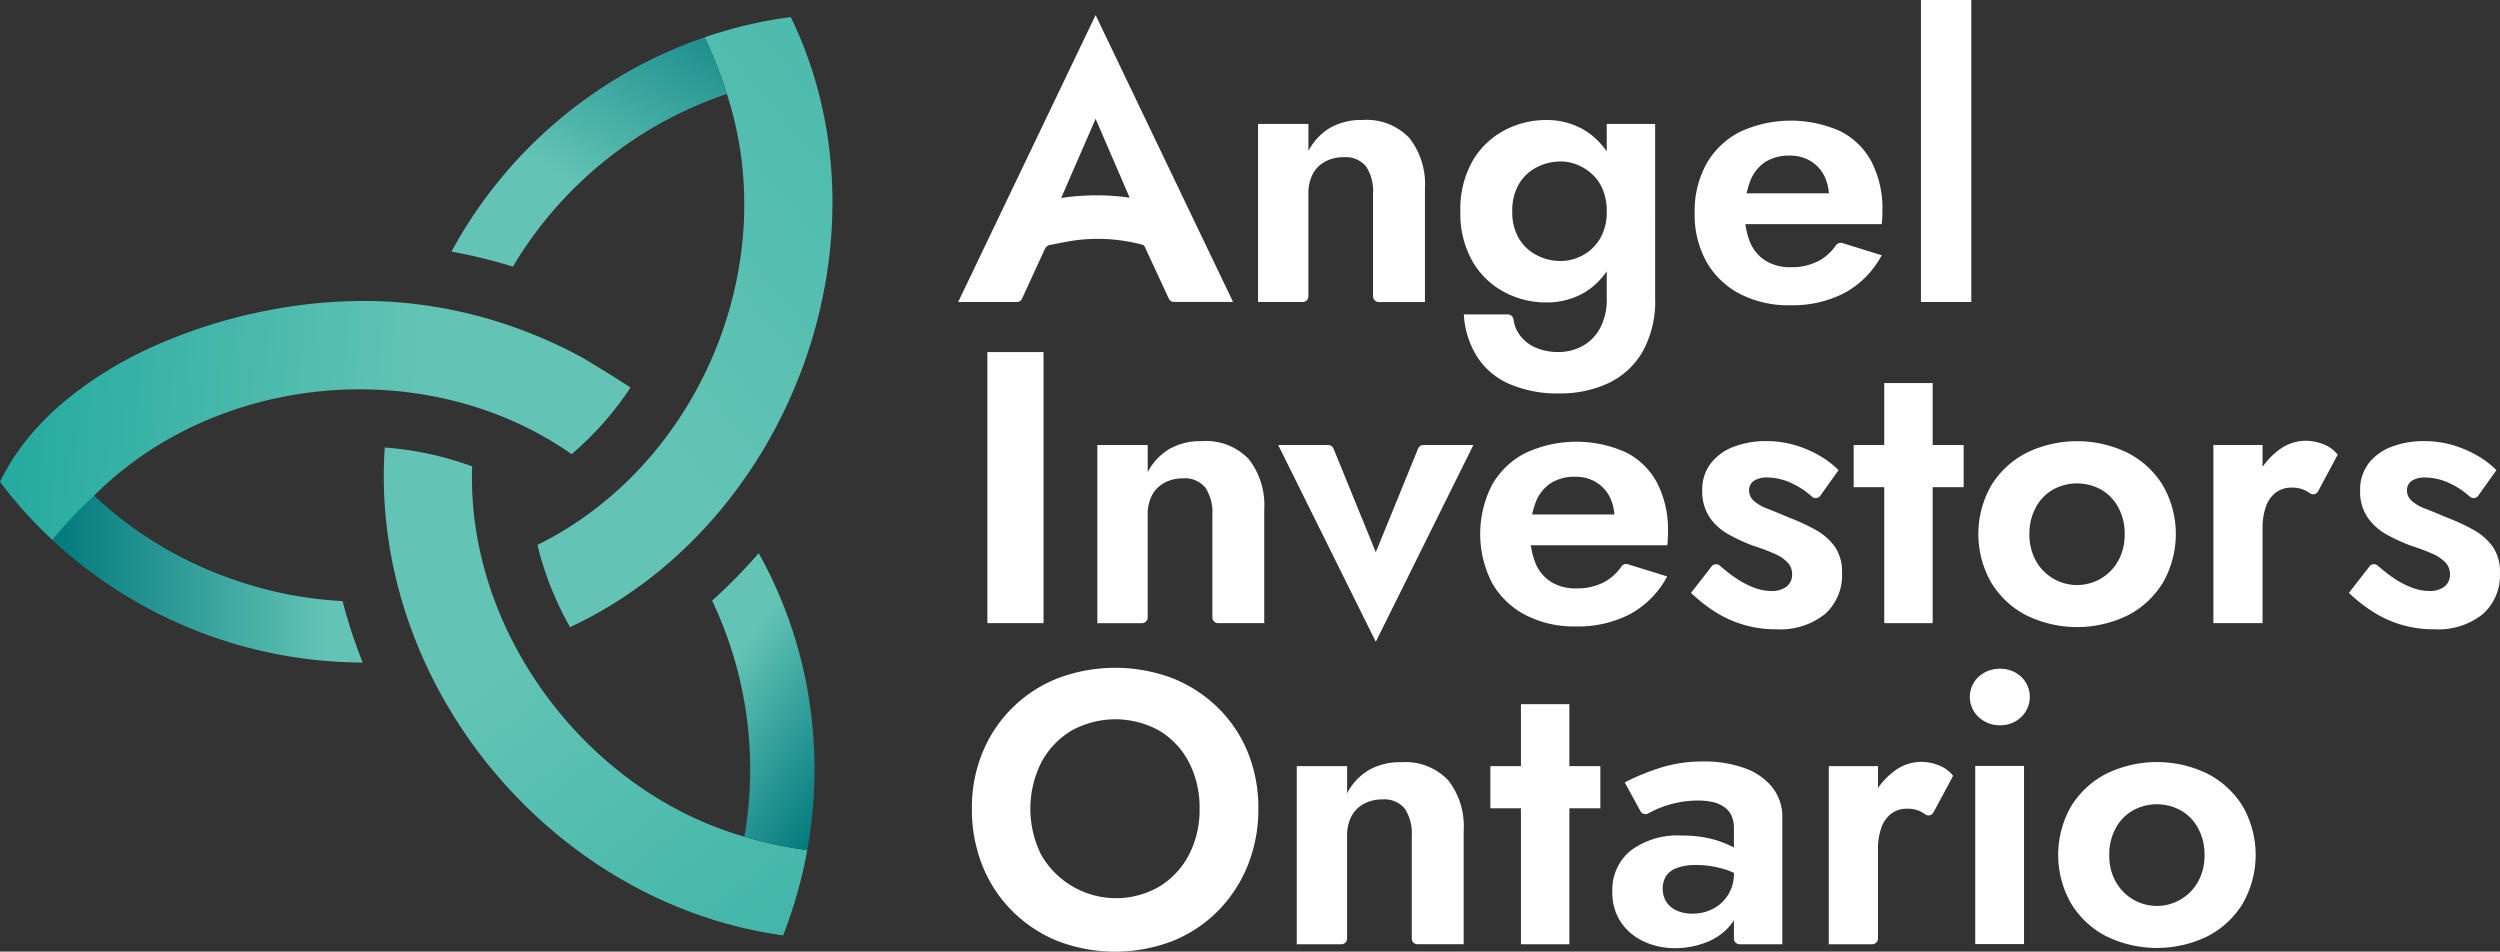 <svg xmlns="http://www.w3.org/2000/svg" xmlns:xlink="http://www.w3.org/1999/xlink" width="213.468" height="81.255" viewBox="0 0 213.468 81.255">
  <rect x="0" y="0" width="213.468" height="81.255" fill="#333333" stroke="none"/>
  <defs>
    <linearGradient id="linear-gradient" y1="0.5" x2="1" y2="0.5" gradientUnits="objectBoundingBox">
      <stop offset="0" stop-color="#01797d"/>
      <stop offset="0.888" stop-color="#63c4b5"/>
    </linearGradient>
    <linearGradient id="linear-gradient-2" x1="1.772" y1="-1.182" x2="0.402" y2="0.778" gradientUnits="objectBoundingBox">
      <stop offset="0" stop-color="#1fa89d"/>
      <stop offset="0.993" stop-color="#63c4b5"/>
    </linearGradient>
    <linearGradient id="linear-gradient-3" x1="1.099" y1="-0.293" x2="0.442" y2="0.641" gradientUnits="objectBoundingBox">
      <stop offset="0" stop-color="#01797d"/>
      <stop offset="1" stop-color="#63c4b5"/>
    </linearGradient>
    <linearGradient id="linear-gradient-4" x1="1.333" y1="1.767" x2="0.37" y2="0.382" xlink:href="#linear-gradient-2"/>
    <linearGradient id="linear-gradient-5" x1="0.8" y1="1.074" x2="0.359" y2="0.159" xlink:href="#linear-gradient"/>
    <linearGradient id="linear-gradient-6" x1="-0.049" y1="0.49" x2="0.668" y2="0.508" gradientUnits="objectBoundingBox">
      <stop offset="0" stop-color="#1fa89d"/>
      <stop offset="0.994" stop-color="#63c4b5"/>
    </linearGradient>
  </defs>
  <g id="aio_logo_design-logo-full-color-rgb" transform="translate(-0.001)">
    <g id="type" transform="translate(81.814)">
      <path id="type_CompoundPathItem_" data-name="type &lt;CompoundPathItem&gt;" d="M90.421,1.24,78.684,25.74h5.01a.489.489,0,0,0,.444-.285l1.643-3.572c.108-.232.214-.464.323-.7a.594.594,0,0,1,.36-.3c.9-.177,1.8-.381,2.707-.468a14.794,14.794,0,0,1,5.223.428.5.5,0,0,1,.187.1l2.091,4.507a.486.486,0,0,0,.441.282h5.046ZM87.479,16.858,90.422,10.1l2.871,6.645.036.084a20.28,20.28,0,0,0-5.85.027Z" transform="translate(-78.684 0.049)" fill="#fff"/>
      <path id="type_CompoundPathItem_2" data-name="type &lt;CompoundPathItem&gt;" d="M112.537,13.826a2.241,2.241,0,0,0-1.918-.794,3.255,3.255,0,0,0-1.587.38,2.554,2.554,0,0,0-1.058,1.075,3.518,3.518,0,0,0-.363,1.653v8.768a.489.489,0,0,1-.489.489h-3.809V10.188h4.3V12.5a4.958,4.958,0,0,1,1.835-1.967,5.315,5.315,0,0,1,2.761-.678A5.034,5.034,0,0,1,116.24,11.4a6.363,6.363,0,0,1,1.323,4.282V25.4h-3.941a.489.489,0,0,1-.489-.489V16.14a3.818,3.818,0,0,0-.595-2.315Z" transform="translate(-77.704 0.392)" fill="#fff"/>
      <path id="type_CompoundPathItem_3" data-name="type &lt;CompoundPathItem&gt;" d="M120.953,13.379a6.828,6.828,0,0,1,2.711-2.629,7.528,7.528,0,0,1,3.571-.892,6.235,6.235,0,0,1,3.389.925,6.313,6.313,0,0,1,2.315,2.662,9.586,9.586,0,0,1,.843,4.216,9.608,9.608,0,0,1-.843,4.2,6.181,6.181,0,0,1-2.315,2.662,6.313,6.313,0,0,1-3.389.909,7.524,7.524,0,0,1-3.571-.892,6.825,6.825,0,0,1-2.711-2.629,8.221,8.221,0,0,1-1.025-4.249,8.292,8.292,0,0,1,1.025-4.282Zm3.027,13.077a.483.483,0,0,1,.48.413,2.944,2.944,0,0,0,.493,1.29,3.3,3.3,0,0,0,1.356,1.108,4.776,4.776,0,0,0,2.017.4,4.237,4.237,0,0,0,2-.5,3.743,3.743,0,0,0,1.521-1.521,5.2,5.2,0,0,0,.578-2.579V10.188h4.133V25.067a8.779,8.779,0,0,1-1.108,4.629,6.637,6.637,0,0,1-2.959,2.662,9.621,9.621,0,0,1-4.034.843,10.352,10.352,0,0,1-4.431-.843,6.215,6.215,0,0,1-2.728-2.381,7.589,7.589,0,0,1-1.075-3.521Zm.94-6.5a3.745,3.745,0,0,0,1.521,1.438,4.4,4.4,0,0,0,2.05.5,3.958,3.958,0,0,0,1.868-.48,3.827,3.827,0,0,0,1.488-1.421,4.385,4.385,0,0,0,.578-2.331,4.794,4.794,0,0,0-.331-1.852,3.681,3.681,0,0,0-.909-1.323,4.238,4.238,0,0,0-1.273-.81,3.766,3.766,0,0,0-1.422-.281,4.4,4.4,0,0,0-2.05.5,3.746,3.746,0,0,0-1.52,1.438,4.479,4.479,0,0,0-.561,2.331,4.409,4.409,0,0,0,.561,2.3Z" transform="translate(-77.043 0.392)" fill="#fff"/>
      <path id="type_CompoundPathItem_4" data-name="type &lt;CompoundPathItem&gt;" d="M162.048,0V25.789h-4.3V0Z" transform="translate(-75.537)" fill="#fff"/>
      <path id="type_CompoundPathItem_5" data-name="type &lt;CompoundPathItem&gt;" d="M85.879,28.913V52.058H81.085V28.913Z" transform="translate(-78.588 1.15)" fill="#fff"/>
      <path id="type_CompoundPathItem_6" data-name="type &lt;CompoundPathItem&gt;" d="M99.34,40.2a2.24,2.24,0,0,0-1.918-.794,3.253,3.253,0,0,0-1.587.38,2.55,2.55,0,0,0-1.058,1.075,3.512,3.512,0,0,0-.364,1.653v8.768a.489.489,0,0,1-.489.489H90.115V36.558h4.3v2.315a4.958,4.958,0,0,1,1.835-1.967,5.315,5.315,0,0,1,2.761-.678,5.034,5.034,0,0,1,4.034,1.537,6.362,6.362,0,0,1,1.322,4.282v9.721h-3.941a.489.489,0,0,1-.489-.489V42.51a3.815,3.815,0,0,0-.6-2.315Z" transform="translate(-78.229 1.441)" fill="#fff"/>
      <path id="type_CompoundPathItem_7" data-name="type &lt;CompoundPathItem&gt;" d="M109.691,36.849,113.3,45.7l3.612-8.854a.489.489,0,0,1,.453-.3h4.267l-8.332,16.8-8.332-16.8h4.267a.489.489,0,0,1,.453.3Z" transform="translate(-77.638 1.454)" fill="#fff"/>
      <path id="type_CompoundPathItem_8" data-name="type &lt;CompoundPathItem&gt;" d="M142.736,47.948a7.36,7.36,0,0,0,1.571.81,4.194,4.194,0,0,0,1.4.264,2.034,2.034,0,0,0,1.323-.38A1.276,1.276,0,0,0,147.5,47.6a1.436,1.436,0,0,0-.38-1.009,3.4,3.4,0,0,0-1.108-.744,18.245,18.245,0,0,0-1.852-.694,15.633,15.633,0,0,1-2.05-.942,4.829,4.829,0,0,1-1.637-1.455,3.937,3.937,0,0,1-.645-2.331,3.647,3.647,0,0,1,.727-2.3,4.441,4.441,0,0,1,1.967-1.422,7.607,7.607,0,0,1,2.761-.479,8.526,8.526,0,0,1,2.413.33,9.794,9.794,0,0,1,2.083.876,7.894,7.894,0,0,1,1.686,1.273l-1.552,2.178a.484.484,0,0,1-.717.085,6.77,6.77,0,0,0-1.583-1.073,5.034,5.034,0,0,0-2.232-.562,2.012,2.012,0,0,0-1.141.281.951.951,0,0,0-.414.843,1.157,1.157,0,0,0,.414.876,3.7,3.7,0,0,0,1.19.678q.776.3,1.769.728a17.382,17.382,0,0,1,2.265,1.041,5.094,5.094,0,0,1,1.669,1.438,3.723,3.723,0,0,1,.628,2.248,4.425,4.425,0,0,1-1.488,3.555,6.107,6.107,0,0,1-4.1,1.273,9.562,9.562,0,0,1-5.373-1.57,13.61,13.61,0,0,1-1.934-1.538l1.759-2.262a.487.487,0,0,1,.7-.071,12.841,12.841,0,0,0,1.4,1.093Z" transform="translate(-76.289 1.441)" fill="#fff"/>
      <path id="type_CompoundPathItem_9" data-name="type &lt;CompoundPathItem&gt;" d="M161.613,36.747v3.6h-9.39v-3.6Zm-2.645-5.29v20.5h-4.133v-20.5Z" transform="translate(-75.757 1.252)" fill="#fff"/>
      <path id="type_CompoundPathItem_10" data-name="type &lt;CompoundPathItem&gt;" d="M163.569,40a7.617,7.617,0,0,1,3.009-2.778,9.885,9.885,0,0,1,8.63,0A7.622,7.622,0,0,1,178.217,40a8.357,8.357,0,0,1,0,8.316,7.576,7.576,0,0,1-3.009,2.794,9.881,9.881,0,0,1-8.63,0,7.572,7.572,0,0,1-3.009-2.794,8.357,8.357,0,0,1,0-8.316Zm3.8,6.431a4.018,4.018,0,0,0,7.043,0,4.564,4.564,0,0,0,.545-2.265,4.66,4.66,0,0,0-.545-2.281,3.837,3.837,0,0,0-1.472-1.521,4.235,4.235,0,0,0-4.1,0,3.834,3.834,0,0,0-1.471,1.521,4.66,4.66,0,0,0-.545,2.282,4.565,4.565,0,0,0,.546,2.265Z" transform="translate(-75.35 1.441)" fill="#fff"/>
      <path id="type_CompoundPathItem_11" data-name="type &lt;CompoundPathItem&gt;" d="M185.963,51.768h-4.2V36.559h4.2Zm3.587-11.357a2.543,2.543,0,0,0-1.108-.215,2.165,2.165,0,0,0-1.355.43,2.571,2.571,0,0,0-.843,1.206,5.509,5.509,0,0,0-.281,1.868l-1.19-1.19a7.192,7.192,0,0,1,.694-3.224,6.164,6.164,0,0,1,1.818-2.248,3.819,3.819,0,0,1,2.315-.843,4.192,4.192,0,0,1,1.571.3,2.822,2.822,0,0,1,1.206.892L190.7,40.516a.481.481,0,0,1-.705.155,3.191,3.191,0,0,0-.442-.259Z" transform="translate(-74.582 1.44)" fill="#fff"/>
      <path id="type_CompoundPathItem_12" data-name="type &lt;CompoundPathItem&gt;" d="M196.761,47.948a7.359,7.359,0,0,0,1.57.81,4.2,4.2,0,0,0,1.405.264,2.034,2.034,0,0,0,1.323-.38,1.276,1.276,0,0,0,.463-1.042,1.436,1.436,0,0,0-.38-1.009,3.407,3.407,0,0,0-1.107-.744,18.231,18.231,0,0,0-1.852-.694,15.659,15.659,0,0,1-2.05-.942,4.831,4.831,0,0,1-1.636-1.455,3.933,3.933,0,0,1-.645-2.331,3.647,3.647,0,0,1,.727-2.3,4.441,4.441,0,0,1,1.967-1.422,7.6,7.6,0,0,1,2.761-.479,8.53,8.53,0,0,1,2.414.33,9.8,9.8,0,0,1,2.083.876,7.892,7.892,0,0,1,1.686,1.273l-1.552,2.178a.484.484,0,0,1-.717.085,6.771,6.771,0,0,0-1.583-1.073,5.032,5.032,0,0,0-2.232-.562,2.013,2.013,0,0,0-1.141.281.952.952,0,0,0-.413.843,1.158,1.158,0,0,0,.413.876,3.71,3.71,0,0,0,1.19.678q.777.3,1.769.728a17.328,17.328,0,0,1,2.265,1.041,5.092,5.092,0,0,1,1.67,1.438,3.726,3.726,0,0,1,.628,2.248,4.425,4.425,0,0,1-1.488,3.555,6.106,6.106,0,0,1-4.1,1.273,9.559,9.559,0,0,1-5.372-1.57,13.621,13.621,0,0,1-1.935-1.538l1.759-2.262a.487.487,0,0,1,.7-.071A12.884,12.884,0,0,0,196.761,47.948Z" transform="translate(-74.139 1.441)" fill="#fff"/>
      <path id="type_CompoundPathItem_13" data-name="type &lt;CompoundPathItem&gt;" d="M80.739,62.029A11.449,11.449,0,0,1,87.2,55.714a13.88,13.88,0,0,1,9.7,0,11.706,11.706,0,0,1,3.885,2.5,11.261,11.261,0,0,1,2.579,3.819,12.562,12.562,0,0,1,.909,4.844,12.717,12.717,0,0,1-.909,4.844,11.77,11.77,0,0,1-2.546,3.885,11.458,11.458,0,0,1-3.868,2.562,13.712,13.712,0,0,1-9.82,0A11.639,11.639,0,0,1,83.252,75.6a11.425,11.425,0,0,1-2.546-3.885,12.919,12.919,0,0,1-.893-4.844,12.359,12.359,0,0,1,.925-4.844Zm4.993,8.779a7.368,7.368,0,0,0,10.084,2.711,6.9,6.9,0,0,0,2.53-2.711,8.29,8.29,0,0,0,.909-3.934,8.417,8.417,0,0,0-.893-3.935,6.784,6.784,0,0,0-2.513-2.711,7.721,7.721,0,0,0-7.572,0,7.014,7.014,0,0,0-2.546,2.711A8.824,8.824,0,0,0,85.731,70.807Z" transform="translate(-78.639 2.182)" fill="#fff"/>
      <path id="type_CompoundPathItem_14" data-name="type &lt;CompoundPathItem&gt;" d="M115.716,66.565a2.241,2.241,0,0,0-1.918-.794,3.254,3.254,0,0,0-1.587.38,2.554,2.554,0,0,0-1.058,1.075,3.517,3.517,0,0,0-.364,1.653v8.768a.489.489,0,0,1-.489.489h-3.809V62.927h4.3v2.314a4.955,4.955,0,0,1,1.835-1.967,5.313,5.313,0,0,1,2.761-.678,5.033,5.033,0,0,1,4.034,1.537,6.362,6.362,0,0,1,1.323,4.282v9.72H116.8a.489.489,0,0,1-.489-.489V68.879a3.818,3.818,0,0,0-.594-2.315Z" transform="translate(-77.577 2.49)" fill="#fff"/>
      <path id="type_CompoundPathItem_15" data-name="type &lt;CompoundPathItem&gt;" d="M131.78,63.117v3.6h-9.39v-3.6Zm-2.645-5.29v20.5H125v-20.5Z" transform="translate(-76.944 2.301)" fill="#fff"/>
      <path id="type_CompoundPathItem_16" data-name="type &lt;CompoundPathItem&gt;" d="M137.035,74.551a2.058,2.058,0,0,0,.909.728,3.2,3.2,0,0,0,1.273.248A3.8,3.8,0,0,0,141,75.114a3.341,3.341,0,0,0,1.289-1.191,3.4,3.4,0,0,0,.5-1.868l.529,1.984a3.743,3.743,0,0,1-.81,2.447,4.955,4.955,0,0,1-2.083,1.488,7.267,7.267,0,0,1-2.662.5,6.255,6.255,0,0,1-2.645-.562,4.751,4.751,0,0,1-1.967-1.637,4.5,4.5,0,0,1-.744-2.628,4.314,4.314,0,0,1,1.554-3.5,6.7,6.7,0,0,1,4.4-1.289,9.935,9.935,0,0,1,2.562.3,8.1,8.1,0,0,1,1.868.727,3.981,3.981,0,0,1,1.091.827v1.984a6.419,6.419,0,0,0-2-.992,8.133,8.133,0,0,0-2.331-.33,4.466,4.466,0,0,0-1.62.248A1.909,1.909,0,0,0,137,72.3a2.17,2.17,0,0,0,.033,2.248Zm-3.571-10.233a19.929,19.929,0,0,1,2.91-1.207,11.982,11.982,0,0,1,3.835-.578,9.984,9.984,0,0,1,3.472.561,5.334,5.334,0,0,1,2.38,1.637,4.075,4.075,0,0,1,.86,2.628V78.139h-3.647a.486.486,0,0,1-.486-.486v-9.4a2.645,2.645,0,0,0-.2-1.075,1.819,1.819,0,0,0-.612-.744A2.715,2.715,0,0,0,141,66a5.513,5.513,0,0,0-1.256-.132,8.589,8.589,0,0,0-2.017.232,8.488,8.488,0,0,0-1.653.562q-.351.167-.609.309a.485.485,0,0,1-.661-.2Z" transform="translate(-76.546 2.488)" fill="#fff"/>
      <path id="type_CompoundPathItem_17" data-name="type &lt;CompoundPathItem&gt;" d="M153.892,78.137h-3.71V62.928h4.2v14.72a.489.489,0,0,1-.489.489Zm4.077-11.357a2.546,2.546,0,0,0-1.108-.215,2.165,2.165,0,0,0-1.356.43,2.574,2.574,0,0,0-.843,1.206,5.51,5.51,0,0,0-.281,1.868l-1.19-1.19a7.186,7.186,0,0,1,.695-3.224,6.156,6.156,0,0,1,1.818-2.248,3.817,3.817,0,0,1,2.315-.843,4.187,4.187,0,0,1,1.57.3,2.824,2.824,0,0,1,1.207.892l-1.679,3.131a.481.481,0,0,1-.706.155,3.224,3.224,0,0,0-.442-.26Z" transform="translate(-75.839 2.489)" fill="#fff"/>
      <path id="type_CompoundPathItem_18" data-name="type &lt;CompoundPathItem&gt;" d="M162.523,55.594a2.642,2.642,0,0,1,1.818-.677,2.584,2.584,0,0,1,1.8.677,2.379,2.379,0,0,1,0,3.456,2.548,2.548,0,0,1-1.8.694,2.6,2.6,0,0,1-1.818-.694,2.343,2.343,0,0,1,0-3.456Zm3.868,7.622V78.425h-4.166V63.216Z" transform="translate(-75.378 2.185)" fill="#fff"/>
      <path id="type_CompoundPathItem_19" data-name="type &lt;CompoundPathItem&gt;" d="M170.126,66.35a7.611,7.611,0,0,1,3.009-2.778,9.883,9.883,0,0,1,8.629,0,7.619,7.619,0,0,1,3.009,2.778,8.357,8.357,0,0,1,0,8.316,7.574,7.574,0,0,1-3.009,2.794,9.881,9.881,0,0,1-8.629,0,7.566,7.566,0,0,1-3.009-2.794,8.357,8.357,0,0,1,0-8.316Zm3.8,6.431a4.018,4.018,0,0,0,7.042,0,4.562,4.562,0,0,0,.546-2.265,4.656,4.656,0,0,0-.546-2.282,3.838,3.838,0,0,0-1.471-1.521,4.235,4.235,0,0,0-4.1,0,3.834,3.834,0,0,0-1.471,1.521,4.656,4.656,0,0,0-.546,2.282,4.561,4.561,0,0,0,.545,2.265Z" transform="translate(-75.089 2.49)" fill="#fff"/>
      <path id="type_CompoundPathItem_20" data-name="type &lt;CompoundPathItem&gt;" d="M143.009,24.691a7,7,0,0,1-2.842-2.743,8.25,8.25,0,0,1-1-4.156,8.32,8.32,0,0,1,1-4.189,6.9,6.9,0,0,1,2.842-2.727,10.33,10.33,0,0,1,8.592-.066,6.152,6.152,0,0,1,2.678,2.629,8.728,8.728,0,0,1,.92,4.156c0,.2-.006.406-.016.625a5.024,5.024,0,0,1-.049.526H141.6V16.115h9.824l-1.15,1.511a2.338,2.338,0,0,0,.247-.542,1.885,1.885,0,0,0,.115-.575,4.078,4.078,0,0,0-.411-1.906,3.129,3.129,0,0,0-1.166-1.249,3.35,3.35,0,0,0-1.774-.461,3.765,3.765,0,0,0-2.087.542,3.406,3.406,0,0,0-1.281,1.61,7.31,7.31,0,0,0-.477,2.645,6.59,6.59,0,0,0,.444,2.563,3.4,3.4,0,0,0,1.331,1.61,3.926,3.926,0,0,0,2.136.559,5.012,5.012,0,0,0,2.415-.542,4.255,4.255,0,0,0,1.459-1.321.494.494,0,0,1,.548-.2l3.365,1.042a7.9,7.9,0,0,1-3.138,3.2,9.632,9.632,0,0,1-4.682,1.068A8.984,8.984,0,0,1,143.009,24.691Z" transform="translate(-76.277 0.394)" fill="#fff"/>
      <path id="type_CompoundPathItem_21" data-name="type &lt;CompoundPathItem&gt;" d="M125.4,51.06a7,7,0,0,1-2.842-2.743,9.189,9.189,0,0,1,0-8.346,6.9,6.9,0,0,1,2.842-2.727,10.33,10.33,0,0,1,8.592-.066,6.151,6.151,0,0,1,2.678,2.629,8.728,8.728,0,0,1,.92,4.156c0,.2-.006.406-.016.625a5,5,0,0,1-.049.526H123.986V42.484h9.824L132.66,44a2.344,2.344,0,0,0,.246-.542,1.885,1.885,0,0,0,.115-.575,4.079,4.079,0,0,0-.411-1.906,3.13,3.13,0,0,0-1.166-1.249,3.351,3.351,0,0,0-1.774-.459,3.763,3.763,0,0,0-2.086.542,3.4,3.4,0,0,0-1.281,1.61,7.312,7.312,0,0,0-.477,2.645,6.59,6.59,0,0,0,.444,2.563,3.4,3.4,0,0,0,1.331,1.61,3.927,3.927,0,0,0,2.136.559,5.012,5.012,0,0,0,2.415-.542,4.256,4.256,0,0,0,1.459-1.321.494.494,0,0,1,.548-.2l3.365,1.042a7.9,7.9,0,0,1-3.138,3.2,9.632,9.632,0,0,1-4.682,1.068A8.984,8.984,0,0,1,125.4,51.06Z" transform="translate(-76.978 1.443)" fill="#fff"/>
    </g>
    <g id="logoMark" transform="translate(0.001 1.454)">
      <path id="logoMark_PathItem_" data-name="logoMark &lt;PathItem&gt;" d="M30.8,54.956A39.074,39.074,0,0,1,4.3,44.493a32.358,32.358,0,0,1,3.466-3.886c.034.029.063.063.1.093,0,0,0,0-.01,0,.185.171.37.332.556.5s.351.322.531.473c.054.049.112.088.161.137.366.307.736.614,1.112.907a33.044,33.044,0,0,0,8.668,4.836c.122.049.244.093.366.136.21.078.424.151.644.224a32.961,32.961,0,0,0,9.185,1.794A43.92,43.92,0,0,0,30.8,54.956Z" transform="translate(0.17 0.162)" fill="url(#linear-gradient)"/>
      <path id="logoMark_PathItem_2" data-name="logoMark &lt;PathItem&gt;" d="M65.766,1.4a37.472,37.472,0,0,0-7.36,1.733A33.3,33.3,0,0,1,60.3,7.973l.012,0c4.792,14.645-2.39,31.693-16.178,38.5a27.5,27.5,0,0,0,2.785,7.022C65.777,44.7,74.869,20.133,65.766,1.4Z" transform="translate(1.755 -1.398)" fill="url(#linear-gradient-2)"/>
      <path id="logoMark_PathItem_3" data-name="logoMark &lt;PathItem&gt;" d="M37.073,21.362a44.378,44.378,0,0,1,5.248,1.282A33.785,33.785,0,0,1,60.578,7.907a33.3,33.3,0,0,0-1.891-4.842,39.016,39.016,0,0,0-21.614,18.3Z" transform="translate(1.474 -1.332)" fill="url(#linear-gradient-3)"/>
      <path id="logoMark_PathItem_4" data-name="logoMark &lt;PathItem&gt;" d="M62.306,69.985c-.088-.025-.175-.056-.263-.082s-.176-.054-.263-.082A29.893,29.893,0,0,1,56.464,67.6l-.026-.013h0C46,61.991,38.639,50.373,39.064,38.36A27.554,27.554,0,0,0,31.6,36.75C30.245,56.957,45.828,75.685,65.616,78.408a39.738,39.738,0,0,0,2.064-7.283,33.149,33.149,0,0,1-5.374-1.147Z" transform="translate(1.253 0.008)" fill="url(#linear-gradient-4)"/>
      <path id="logoMark_PathItem_5" data-name="logoMark &lt;PathItem&gt;" d="M66.741,57.8a37.448,37.448,0,0,0-4.285-12.374,44.03,44.03,0,0,1-3.978,4.053,33.521,33.521,0,0,1,2.756,20.151,33.147,33.147,0,0,0,5.374,1.147A38.775,38.775,0,0,0,66.741,57.8Z" transform="translate(2.326 0.353)" fill="url(#linear-gradient-5)"/>
      <path id="logoMark_CompoundPathItem_" data-name="logoMark &lt;CompoundPathItem&gt;" d="M8.039,41.333C18.6,30.77,36.564,29.223,48.812,37.795a27.235,27.235,0,0,0,5.027-5.686c-1.354-.9-3.8-2.38-4.105-2.55A39.624,39.624,0,0,0,44.3,27.1,38.824,38.824,0,0,0,32.3,24.733a42.642,42.642,0,0,0-9.486.8,44.108,44.108,0,0,0-9.334,2.9A33.072,33.072,0,0,0,5.5,33.292a24.326,24.326,0,0,0-2.364,2.27h0A19.44,19.44,0,0,0,.094,39.972a1.109,1.109,0,0,0-.093.19,37.647,37.647,0,0,0,4.475,4.963,32.344,32.344,0,0,1,3.563-3.793" transform="translate(-0.001 -0.471)" fill="url(#linear-gradient-6)"/>
    </g>
  </g>
</svg>
